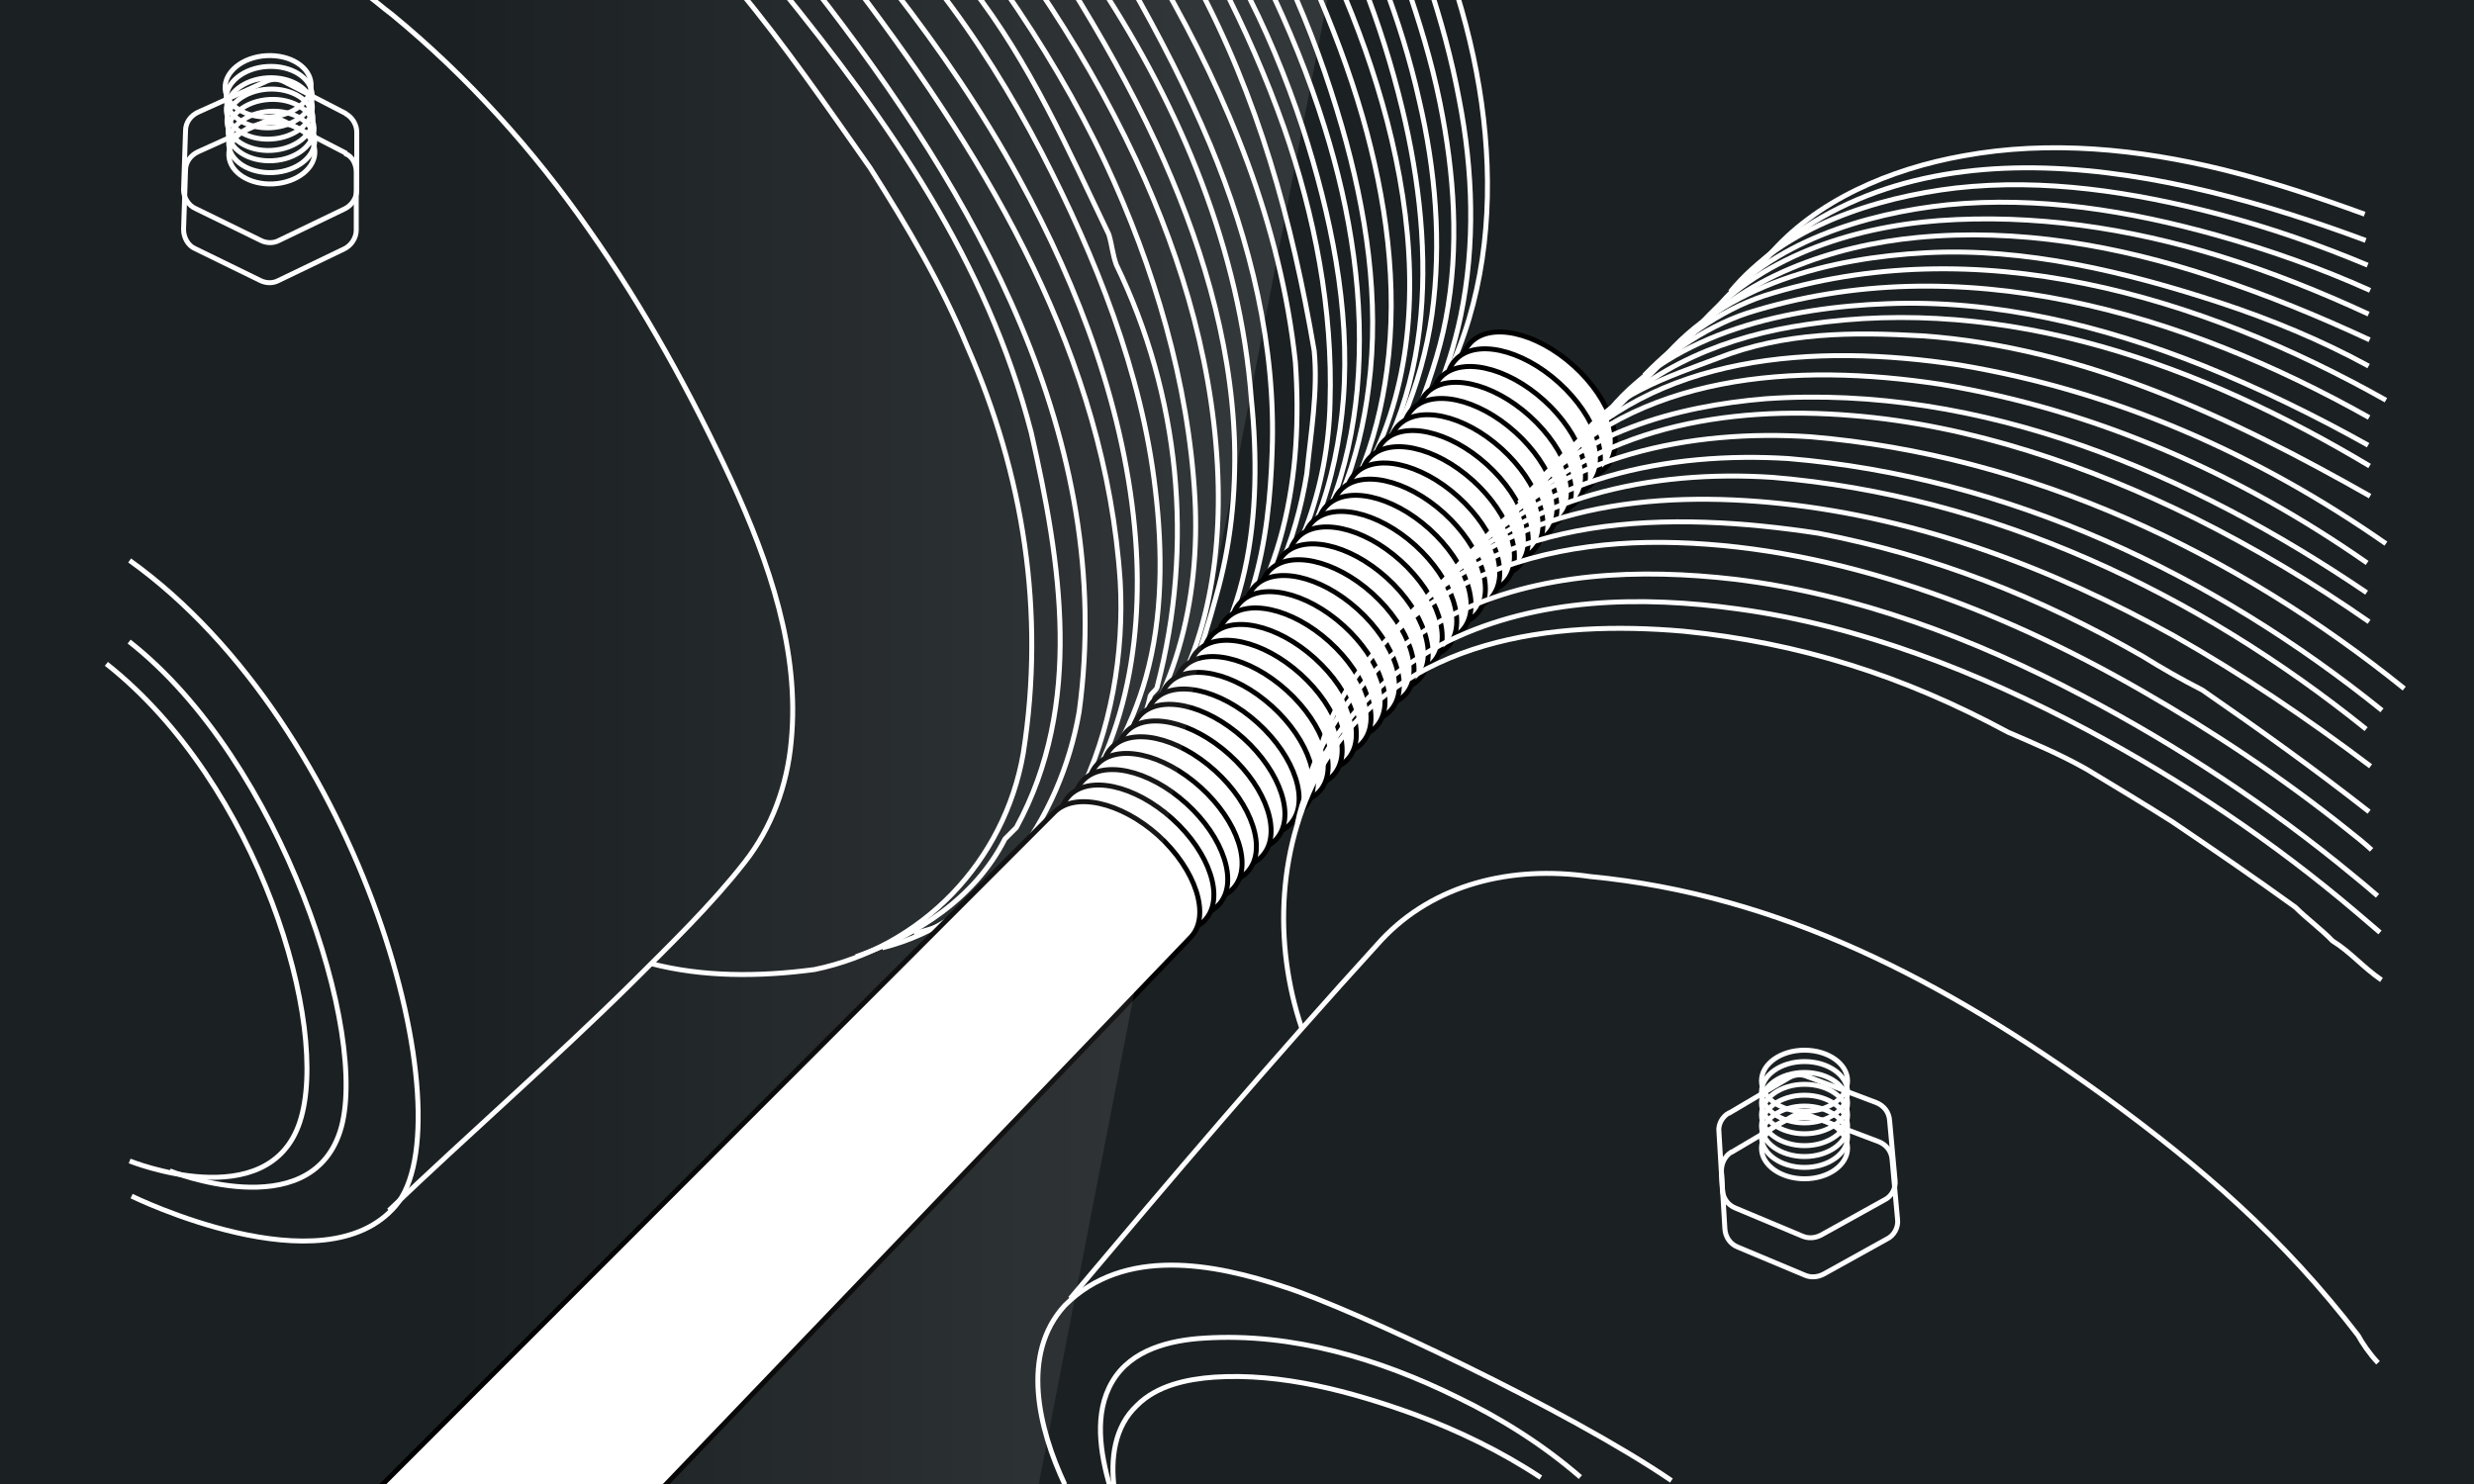 <?xml version="1.0" encoding="UTF-8"?>
<svg id="_圖層_1" data-name="圖層_1" xmlns="http://www.w3.org/2000/svg" xmlns:xlink="http://www.w3.org/1999/xlink" version="1.1" viewBox="0 0 500 300">
  <!-- Generator: Adobe Illustrator 29.0.0, SVG Export Plug-In . SVG Version: 2.1.0 Build 186)  -->
  <defs>
    <style>
      .st0 {
        fill: #1b2023;
      }

      .st1, .st2 {
        stroke-miterlimit: 10;
      }

      .st1, .st3, .st4 {
        fill: none;
        stroke: #fff;
      }

      .st5 {
        fill: url(#_未命名漸層);
      }

      .st2, .st6 {
        fill: #fff;
        stroke: #000;
      }

      .st3 {
        stroke-miterlimit: 10;
        stroke-width: 1px;
      }

      .st4 {
        stroke-miterlimit: 10;
        stroke-width: 1px;
      }

      .st6 {
        stroke-miterlimit: 10;
        stroke-width: 1px;
      }
    </style>
    <linearGradient id="_未命名漸層" data-name="未命名漸層" x1="246.6" y1="251.6" x2="92.9" y2="251.6" gradientTransform="translate(0 400) scale(1 -1)" gradientUnits="userSpaceOnUse">
      <stop offset="0" stop-color="#fff" stop-opacity=".1"/>
      <stop offset="1" stop-color="#fff" stop-opacity="0"/>
    </linearGradient>
  </defs>
  <rect class="st0" x="-12" y="-8" width="518" height="314"/>
  <g>
    <path class="st1" d="M131.6,194.8c10.4,2.7,21.7,2.7,33,1.2,21.8-4.5,38.4-21.8,42.2-43.7,4.5-28.6,0-56.5-11.3-82.2-5.3-12.8-12-24.1-19.6-36.1-9-12.8-17.3-24.9-26.7-36.2"/>
    <path class="st1" d="M173,193.4c12-4.2,24-11.7,30.1-23.8.8-.8,1.5-1.5,2.3-2.3,13.6-24.9,9-53.5,3-79.9-9-34.7-28.6-62.6-50.8-90"/>
    <path class="st1" d="M178.3,191.6c21.7-5.4,36-25.8,39.8-47.7,7.5-55-21.1-104.8-53.6-146.4"/>
    <path class="st1" d="M184.7,188.7c31.2-7.1,43.3-42.5,41.7-71.1-3-45.3-26.3-84.4-53-119.7"/>
    <path class="st1" d="M211.1,171.3c15.8-16.4,20.1-40.4,18.4-62.4-2-25.6-11.3-50.5-23.6-72.9-7.3-13.4-15.9-26-25.3-38.1"/>
    <path class="st1" d="M215.8,166c7.2-8.6,12.8-18.4,15.8-29.1,3.4-12.2,3.4-25.4,1.9-37.9-2.7-23.6-12.1-47.1-23-68.2-6.1-11.7-13-22.9-21.1-33.3"/>
    <path class="st1" d="M219.5,161.3c.9-1.5,2.4-2.3,3.9-3.7,3.7-5.3,7.5-9.8,9-16.6,0-.8,1.5-1.5,1.5-2.3,7.5-28.6,4.5-58.8-8.3-85.2-.8-2.3-.8-3.7-1.5-6.1-8.3-17.3-15.9-34.7-27.8-50"/>
    <path class="st1" d="M223.2,157.7c14.5-15.1,19.4-36.6,18.3-57-1.3-23.3-8.2-46.6-18.1-67.8-5.8-12.3-12.7-23.9-20.5-35.1"/>
    <path class="st1" d="M227.6,153.5c14.5-14.5,19-35.3,18.6-55.2-.5-22.9-7-45.4-16.6-66-5.7-12.2-12.4-23.8-20-35"/>
    <path class="st1" d="M231.2,148.7c3.4-4,7.5-7.7,9.6-12.6,2-5,3.6-10.5,5-15.6,2.9-10.1,4-20.7,3.7-31.1-.7-21.1-7.1-41.5-15.9-60.6-5.1-11-11-21.4-17.3-31.6"/>
    <path class="st1" d="M235.1,145.1c17.8-16.1,20.1-41.7,17.8-64.4-2.3-30.2-14.3-58.8-30.6-83.7"/>
    <path class="st1" d="M238.8,141.3c14.7-12,17.7-32.2,18.3-50,.8-21.3-4.4-42.5-12.5-62-4.7-11.2-10.3-22.1-16.3-32.6"/>
    <path class="st1" d="M243,136.6c16.6-16.7,20.4-40.9,18.8-63.4-3-27.9-13.6-53.5-27-76.9"/>
    <path class="st1" d="M246.8,132.4c9.8-9.5,15.1-23.1,17.3-36.6.8-8.3,2.3-16.6,1.5-24.9-4.5-26.3-11.3-51.2-24-74.8"/>
    <path class="st1" d="M250,128.3c12.4-12,18.4-29.9,18.8-46.8.6-18.9-3.1-37.9-9.3-55.7-3.6-10.2-7.9-20-12.8-29.5"/>
    <path class="st1" d="M252.9,125.5c12-11.7,17.3-28.5,18.6-44.9,1.4-18.4-2.6-37.3-8.2-54.7-3.4-10.3-7.5-20.3-12.6-29.8"/>
    <path class="st1" d="M256.1,121.9c11.7-11.2,16.7-27.4,18.2-43.2,1.6-17.9-1.3-36-6.6-53-3.2-10.3-7.2-20.1-11.9-29.8"/>
    <path class="st1" d="M258.9,117.8c11-10,15.9-25.2,17.7-39.5,2.3-17.7-.5-35.7-5.4-52.7-2.9-10-6.4-19.8-10.8-29.4"/>
    <path class="st1" d="M262.3,114.5c10.8-10.4,16.1-25.2,18-39.7,2.3-17.1-.2-34.6-4.9-51.1-2.7-9.4-6.2-18.6-10.2-27.7"/>
    <path class="st1" d="M265.5,109.8c29.5-30.7,20.5-78.1,4.9-113.7"/>
    <path class="st1" d="M268.8,106.6c21.8-22.4,21.5-56,14.6-84.6-2.1-8.7-4.8-17.3-8.1-25.7"/>
    <path class="st1" d="M272.1,103.1c9.5-11.2,15.2-25,17.3-39.5,2-14.5.7-29.3-2.6-43.4-1.8-8.1-4.3-16.1-7.2-23.7"/>
    <path class="st1" d="M275.3,99.8c5.3-3.7,8.5-9.3,10.7-15.2,2.5-6.5,4.9-13.2,6.2-20.1,2.8-14.5,1.7-29.5-1.2-43.8-1.7-8.4-4.2-16.5-7-24.6"/>
    <path class="st1" d="M278.7,96.2c9.2-8.4,14-20.5,16.5-32.3,3-14.5,2.5-29.4-.3-43.8-1.5-8.1-3.7-16.1-6.3-23.9"/>
    <path class="st1" d="M281.9,92c22.9-26.3,22.2-64.1,11.7-95.9"/>
    <line class="st1" x1="286.6" y1="86.7" x2="209.7" y2="172.9"/>
    <path class="st1" d="M78.6,244.7c16.2-15.5,33.1-30.2,49-45.9,7.9-7.9,16.1-15.8,22.9-24.5,5.5-7,8.6-15.6,9.4-24.4,1.8-18.3-4.5-36.2-12-52.6-8.2-17.7-17.7-35-28.9-50.9-11.2-16.1-24.5-30.9-39.7-43.4-2-1.5-3.9-3.2-5.9-4.6"/>
    <path class="st1" d="M26.6,241.8s38.9,19.1,53.4,1.9c14.5-17.2-6.6-96.6-53.8-130.4"/>
    <path class="st1" d="M34.3,236.7s28.1,11.3,34.4-7.9c6.3-19.2-11.8-75-42.6-99.1"/>
    <path class="st1" d="M26.2,234.7s28.1,11.3,34.4-7.9c6.3-19.2-8.3-68.3-39.1-92.6"/>
    <g>
      <path class="st1" d="M69.8,30.9l-12.4-6.4c-1.2-.6-2.5-.6-3.7,0l-13.7,6.2c-1.5.7-2.5,2.1-2.5,3.7l-.4,12c0,1.6.9,3.3,2.4,3.9l13.1,6.4c1.2.6,2.6.6,3.7,0l13.3-6.4c1.4-.7,2.4-2.2,2.4-3.8v-11.7c0-1.5-.7-3.1-2.1-3.7Z"/>
      <path class="st1" d="M69.8,22.9l-12.4-6.4c-1.2-.6-2.5-.6-3.7,0l-13.7,6.2c-1.5.7-2.5,2.1-2.5,3.7l-.4,12c0,1.5,1,3.2,2.5,3.8l13.1,6.4c1.2.6,2.6.6,3.7,0l13.3-6.4c1.4-.7,2.4-2.2,2.4-3.8v-11.7c0-1.4-.8-2.9-2.2-3.7Z"/>
      <g>
        <ellipse class="st4" cx="55" cy="30.9" rx="8.7" ry="6.2" transform="translate(-1.7 3.2) rotate(-3.2)"/>
        <ellipse class="st4" cx="54.9" cy="28.6" rx="8.7" ry="6.2" transform="translate(-1.5 3.2) rotate(-3.2)"/>
        <ellipse class="st3" cx="54.8" cy="26.3" rx="8.7" ry="6.2" transform="translate(-1.4 3.1) rotate(-3.2)"/>
        <ellipse class="st4" cx="54.6" cy="24.2" rx="8.7" ry="6.2" transform="translate(-1.3 3.1) rotate(-3.2)"/>
        <ellipse class="st4" cx="54.5" cy="21.9" rx="8.7" ry="6.2" transform="translate(-1.2 3.1) rotate(-3.2)"/>
        <ellipse class="st3" cx="54.4" cy="19.6" rx="8.7" ry="6.2" transform="translate(-1 3.1) rotate(-3.2)"/>
        <ellipse class="st4" cx="54.2" cy="17.4" rx="8.7" ry="6.2" transform="translate(-.9 3.1) rotate(-3.2)"/>
      </g>
    </g>
  </g>
  <g>
    <ellipse class="st6" cx="310.9" cy="82" rx="10.7" ry="18.6" transform="translate(41.6 257.6) rotate(-47.9)"/>
    <ellipse class="st6" cx="307.9" cy="85.4" rx="10.7" ry="18.6" transform="translate(38.1 256.5) rotate(-47.9)"/>
    <ellipse class="st6" cx="304.9" cy="88.9" rx="10.7" ry="18.6" transform="translate(34.5 255.5) rotate(-47.9)"/>
    <ellipse class="st6" cx="302" cy="92.1" rx="10.7" ry="18.6" transform="translate(31.2 254.4) rotate(-47.9)"/>
    <ellipse class="st6" cx="299.1" cy="95.4" rx="10.7" ry="18.6" transform="translate(27.8 253.3) rotate(-47.9)"/>
    <ellipse class="st6" cx="296.3" cy="98.7" rx="10.7" ry="18.6" transform="translate(24.4 252.3) rotate(-47.9)"/>
    <ellipse class="st6" cx="293.4" cy="101.9" rx="10.7" ry="18.6" transform="translate(21 251.2) rotate(-47.9)"/>
    <ellipse class="st6" cx="290.5" cy="105.2" rx="10.7" ry="18.6" transform="translate(17.7 250.1) rotate(-47.9)"/>
    <ellipse class="st6" cx="287.6" cy="108.4" rx="10.7" ry="18.6" transform="translate(14.3 249.1) rotate(-47.9)"/>
    <ellipse class="st6" cx="284.7" cy="111.7" rx="10.7" ry="18.6" transform="translate(10.9 248) rotate(-47.9)"/>
    <ellipse class="st6" cx="281.8" cy="115" rx="10.7" ry="18.6" transform="translate(7.5 246.9) rotate(-47.9)"/>
    <ellipse class="st6" cx="278.9" cy="118.3" rx="10.7" ry="18.6" transform="translate(4.1 245.8) rotate(-47.9)"/>
    <ellipse class="st6" cx="276" cy="121.4" rx="10.7" ry="18.6" transform="translate(.8 244.7) rotate(-47.9)"/>
    <ellipse class="st6" cx="273.1" cy="124.8" rx="10.7" ry="18.6" transform="translate(-2.6 243.7) rotate(-47.9)"/>
    <ellipse class="st6" cx="270.2" cy="128" rx="10.7" ry="18.6" transform="translate(-5.9 242.6) rotate(-47.9)"/>
    <ellipse class="st6" cx="267.3" cy="131.2" rx="10.7" ry="18.6" transform="translate(-9.3 241.5) rotate(-47.9)"/>
    <ellipse class="st6" cx="264.4" cy="134.5" rx="10.7" ry="18.6" transform="translate(-12.7 240.4) rotate(-47.9)"/>
    <ellipse class="st6" cx="261.6" cy="137.8" rx="10.7" ry="18.6" transform="translate(-16.1 239.4) rotate(-47.9)"/>
    <ellipse class="st6" cx="258.6" cy="141.1" rx="10.7" ry="18.6" transform="translate(-19.5 238.3) rotate(-47.9)"/>
    <ellipse class="st6" cx="255.7" cy="144.3" rx="10.7" ry="18.6" transform="translate(-22.8 237.2) rotate(-47.9)"/>
    <ellipse class="st6" cx="252.9" cy="147.6" rx="10.7" ry="18.6" transform="translate(-26.2 236.2) rotate(-47.9)"/>
    <ellipse class="st6" cx="250" cy="150.8" rx="10.7" ry="18.6" transform="translate(-29.6 235.1) rotate(-47.9)"/>
    <ellipse class="st6" cx="247.1" cy="154.1" rx="10.7" ry="18.6" transform="translate(-33 234.1) rotate(-47.9)"/>
    <ellipse class="st6" cx="244.2" cy="157.3" rx="10.7" ry="18.6" transform="translate(-36.3 232.9) rotate(-47.9)"/>
    <ellipse class="st6" cx="241.3" cy="160.6" rx="10.7" ry="18.6" transform="translate(-39.6 231.9) rotate(-47.9)"/>
    <ellipse class="st6" cx="238.4" cy="163.8" rx="10.7" ry="18.6" transform="translate(-43 230.8) rotate(-47.9)"/>
    <ellipse class="st6" cx="235.5" cy="167.1" rx="10.7" ry="18.6" transform="translate(-46.4 229.8) rotate(-47.9)"/>
    <ellipse class="st6" cx="232.6" cy="170.4" rx="10.7" ry="18.6" transform="translate(-49.8 228.7) rotate(-47.9)"/>
    <ellipse class="st6" cx="229.8" cy="173.6" rx="10.7" ry="18.6" transform="translate(-53.1 227.6) rotate(-47.9)"/>
    <path class="st2" d="M240.7,189.4c4-4.3,1-13.6-6.6-20.5-7.6-6.8-17-8.9-21.1-4.6l-136.6,136.7h57.3l107-111.6Z"/>
  </g>
  <g>
    <path class="st1" d="M263.1,207.9c-5.8-17.1-5.1-37.5,4.7-54,15.9-24.9,45.9-28.6,72.4-26.3,23.4,2.3,44.5,9,65.6,20.4,5.3,2.3,10.6,4.5,15.9,7.5,6.1,3.7,11.3,6.8,17.3,10.6,9,6.1,16.6,11.3,24.9,17.3,2.3,2.3,5.3,4.5,7.5,6.8,3.7,2.3,6.1,5.3,9.9,7.9"/>
    <path class="st1" d="M262.2,166.5c.9-4.8,3-9.5,5.4-13.7,5.8-10.2,14.8-18.2,25.3-23.3,18-8.7,38.9-9.1,58.3-6.4,24.9,3.4,48.7,12.8,70.7,24.5,19.3,10.3,37.6,22.6,54.3,36.8,1.5,1.3,3.3,2.8,4.8,4.1"/>
    <path class="st1" d="M263.6,161c.9-4.7,3-9.2,5.3-13.5,5.7-10,14.4-18,24.6-23.2,17.5-8.7,38-9.4,57.1-7.2,24.6,3,48.4,12,70.2,23.5,19.4,10.2,37.9,22.4,54.7,36.3,1.6,1.3,3.4,2.8,5,4.2"/>
    <path class="st1" d="M266.1,154.6c2.9-14.8,14.1-27.6,26.8-34.9,13.8-8,30.3-10.5,46-10,16.4.5,32.7,3.9,48.3,9.1,15.9,5.3,31,12.4,45.6,20.8,14.5,8.3,28.6,17.7,41.7,28.2,1.5,1.2,3.3,2.6,4.8,4"/>
    <path class="st1" d="M282.1,127.2c20.5-23.9,55.9-23.9,85.4-19.4,23.4,4.5,44.5,12.8,65.6,24.9,3.7,2.3,7.5,4.5,12,6.8,12,8.3,22.6,15.9,33.7,24.6"/>
    <path class="st1" d="M287.1,122.2c18-20.4,47.4-23.1,72.9-20.4,28.1,3,54.8,13.1,79.3,26.7,13.8,7.8,27.1,16.8,39.8,26.4"/>
    <path class="st1" d="M291.3,118.2c16.3-18,42.8-23.3,66.9-21.7,44.5,3.7,85.9,23.4,120,50.9"/>
    <path class="st1" d="M294.5,114.5c16.3-18,42.8-23.3,66.9-21.8,44.5,3.7,85.9,23.4,120,50.9"/>
    <path class="st1" d="M299,110c16.3-18,42.8-23.3,66.9-21.7,44.5,3.7,85.9,23.4,120,50.9"/>
    <path class="st1" d="M304.3,105.3c18-19,44.9-23.4,70-21.3,23.9,1.9,48,10.2,69.4,20.8,12.2,6.1,23.9,13.1,35.1,20.9"/>
    <path class="st1" d="M307,101.7c12.2-14.3,31.8-19.6,49.9-21.1,43.7-3,85.9,15.1,121.4,39.2"/>
    <path class="st1" d="M310.4,97.9c20.1-22.5,52.5-24.7,81.9-20.2,31.6,5.3,60.3,18.1,86.1,36.1"/>
    <path class="st1" d="M314.2,94c20.1-22.5,52.5-24.7,81.9-20.2,31.6,5.3,60.3,18.1,86.1,36.1"/>
    <path class="st1" d="M319,89.3c6.2-9.4,18.4-13.2,28.2-16.9,13.6-5.3,27.1-5.3,41.4-4.5,32.4,2.3,62.6,16.6,90.4,32.4"/>
    <path class="st1" d="M322.8,85.9c11.3-12,26.4-18,42.3-20.3,40.7-6.1,79.9,8.3,113.8,28.6"/>
    <path class="st1" d="M325.3,82.9c13.1-15.9,36.5-20.8,56-21.5,21.9-.9,43.6,4.4,63.9,12.5,11.4,4.6,22.5,10,33.4,16.1"/>
    <path class="st1" d="M328.9,79.4c6.8-7,15.2-13.1,24.2-16.1,43-13.6,88.2,0,125.7,21.1"/>
    <path class="st1" d="M332.3,75.9c6.8-7,15.2-13.1,24.2-16.1,43-13.6,88.2,0,125.7,21.1"/>
    <path class="st1" d="M335.8,72.9c12.8-15.5,34.3-20.8,53.4-21.8,20-1.1,40.6,3.9,59.5,10.1,10.3,3.4,20.5,7.6,30,12.8"/>
    <path class="st1" d="M340.3,69.4c11.6-13.4,30.2-19.8,47.3-21.4,20.2-1.9,40.4,1.6,59.6,8,10.9,3.6,21.4,7.9,31.7,12.7"/>
    <path class="st1" d="M343.3,66c11.9-13.9,30.9-20.1,48.5-21.4,19.2-1.4,38.5,1.5,56.9,7.2,10.3,3.2,20.3,7.2,30,11.7"/>
    <path class="st1" d="M346.8,62.5c10.9-13.5,30.3-19.4,46.8-21.1,18.4-1.8,36.8,1.2,54.6,6.2,10.6,3,20.8,6.6,30.8,11.1"/>
    <path class="st1" d="M349.7,59c10.7-13.1,29.4-19.1,45.6-21,17.9-2,35.9.8,53.1,5.3,10.3,2.7,20.3,6.2,30.1,10.3"/>
    <path class="st1" d="M353.2,55.5c33-33.6,85.7-21.5,124.9-6.9"/>
    <path class="st1" d="M357.2,52c9.6-11.5,25-17.9,39.6-20.5,17.4-3.2,35.4-1.4,52.5,2.8,9.7,2.4,19.3,5.6,28.6,9"/>
    <line class="st1" x1="362.2" y1="47" x2="280.5" y2="128.7"/>
    <path class="st1" d="M216.3,262.5c20.7-24.6,40.3-47.7,62.9-72.5,10.6-11.3,26.3-15.1,42.2-12.8,38.4,3.7,71.6,21.1,104,44.5,19.6,14.3,36.1,28.6,51.2,48.3.8,1.5,2.3,3.7,4,5.5"/>
    <path class="st1" d="M215.2,300.1c-5.3-11.3-9-26.4,0-36.2,12-12,30.2-8.5,44.5-3.7,13.5,4.3,57.3,24.9,78.1,39.1"/>
    <path class="st1" d="M224.3,300.5c-1.9-6.7-3.3-14.8.5-21.2,3.8-6.5,11.7-8.4,18.7-8.8,17.7-1.1,35.3,4.2,51.1,12,8.9,4.3,17.3,9.6,24.8,16.1"/>
    <path class="st1" d="M225.2,301c-.8-6.1,0-12.6,4.6-16.9,4-4,10-5.3,15.6-5.7,13.6-.9,27.7,2.9,40.4,7.5,8.9,3.3,17.6,7.5,25.6,12.8"/>
    <g>
      <path class="st1" d="M350,232.9l12-7.1c1.2-.7,2.5-.8,3.7-.3l14,5.3c1.5.6,2.6,1.9,2.7,3.7l1.1,12c.2,1.6-.7,3.3-2.2,4l-12.8,7.1c-1.2.6-2.5.7-3.7.2l-13.6-5.7c-1.5-.6-2.5-2-2.6-3.7l-.7-11.7c0-1.5.7-3,2-3.8Z"/>
      <path class="st1" d="M349.5,225l12-7.1c1.2-.7,2.5-.8,3.7-.3l14,5.3c1.5.6,2.6,1.9,2.7,3.7l1.1,12c.2,1.6-.7,3.3-2.2,4l-12.8,7.1c-1.2.6-2.5.7-3.7.2l-13.6-5.7c-1.5-.6-2.5-2-2.6-3.7l-.7-11.7c-.2-1.5.7-3.1,2-3.8Z"/>
      <g>
        <ellipse class="st1" cx="364.7" cy="232.1" rx="8.7" ry="6.2"/>
        <ellipse class="st1" cx="364.7" cy="229.8" rx="8.7" ry="6.2"/>
        <ellipse class="st1" cx="364.7" cy="227.6" rx="8.7" ry="6.2"/>
        <ellipse class="st1" cx="364.7" cy="225.4" rx="8.7" ry="6.2"/>
        <ellipse class="st1" cx="364.7" cy="223" rx="8.7" ry="6.2"/>
        <ellipse class="st1" cx="364.7" cy="220.8" rx="8.7" ry="6.2"/>
        <ellipse class="st1" cx="364.7" cy="218.5" rx="8.7" ry="6.2"/>
      </g>
    </g>
  </g>
  <path class="st5" d="M90.1-8h179.7l-60.8,312.8h-119s1.1-311.7,0-312.8Z"/>
</svg>